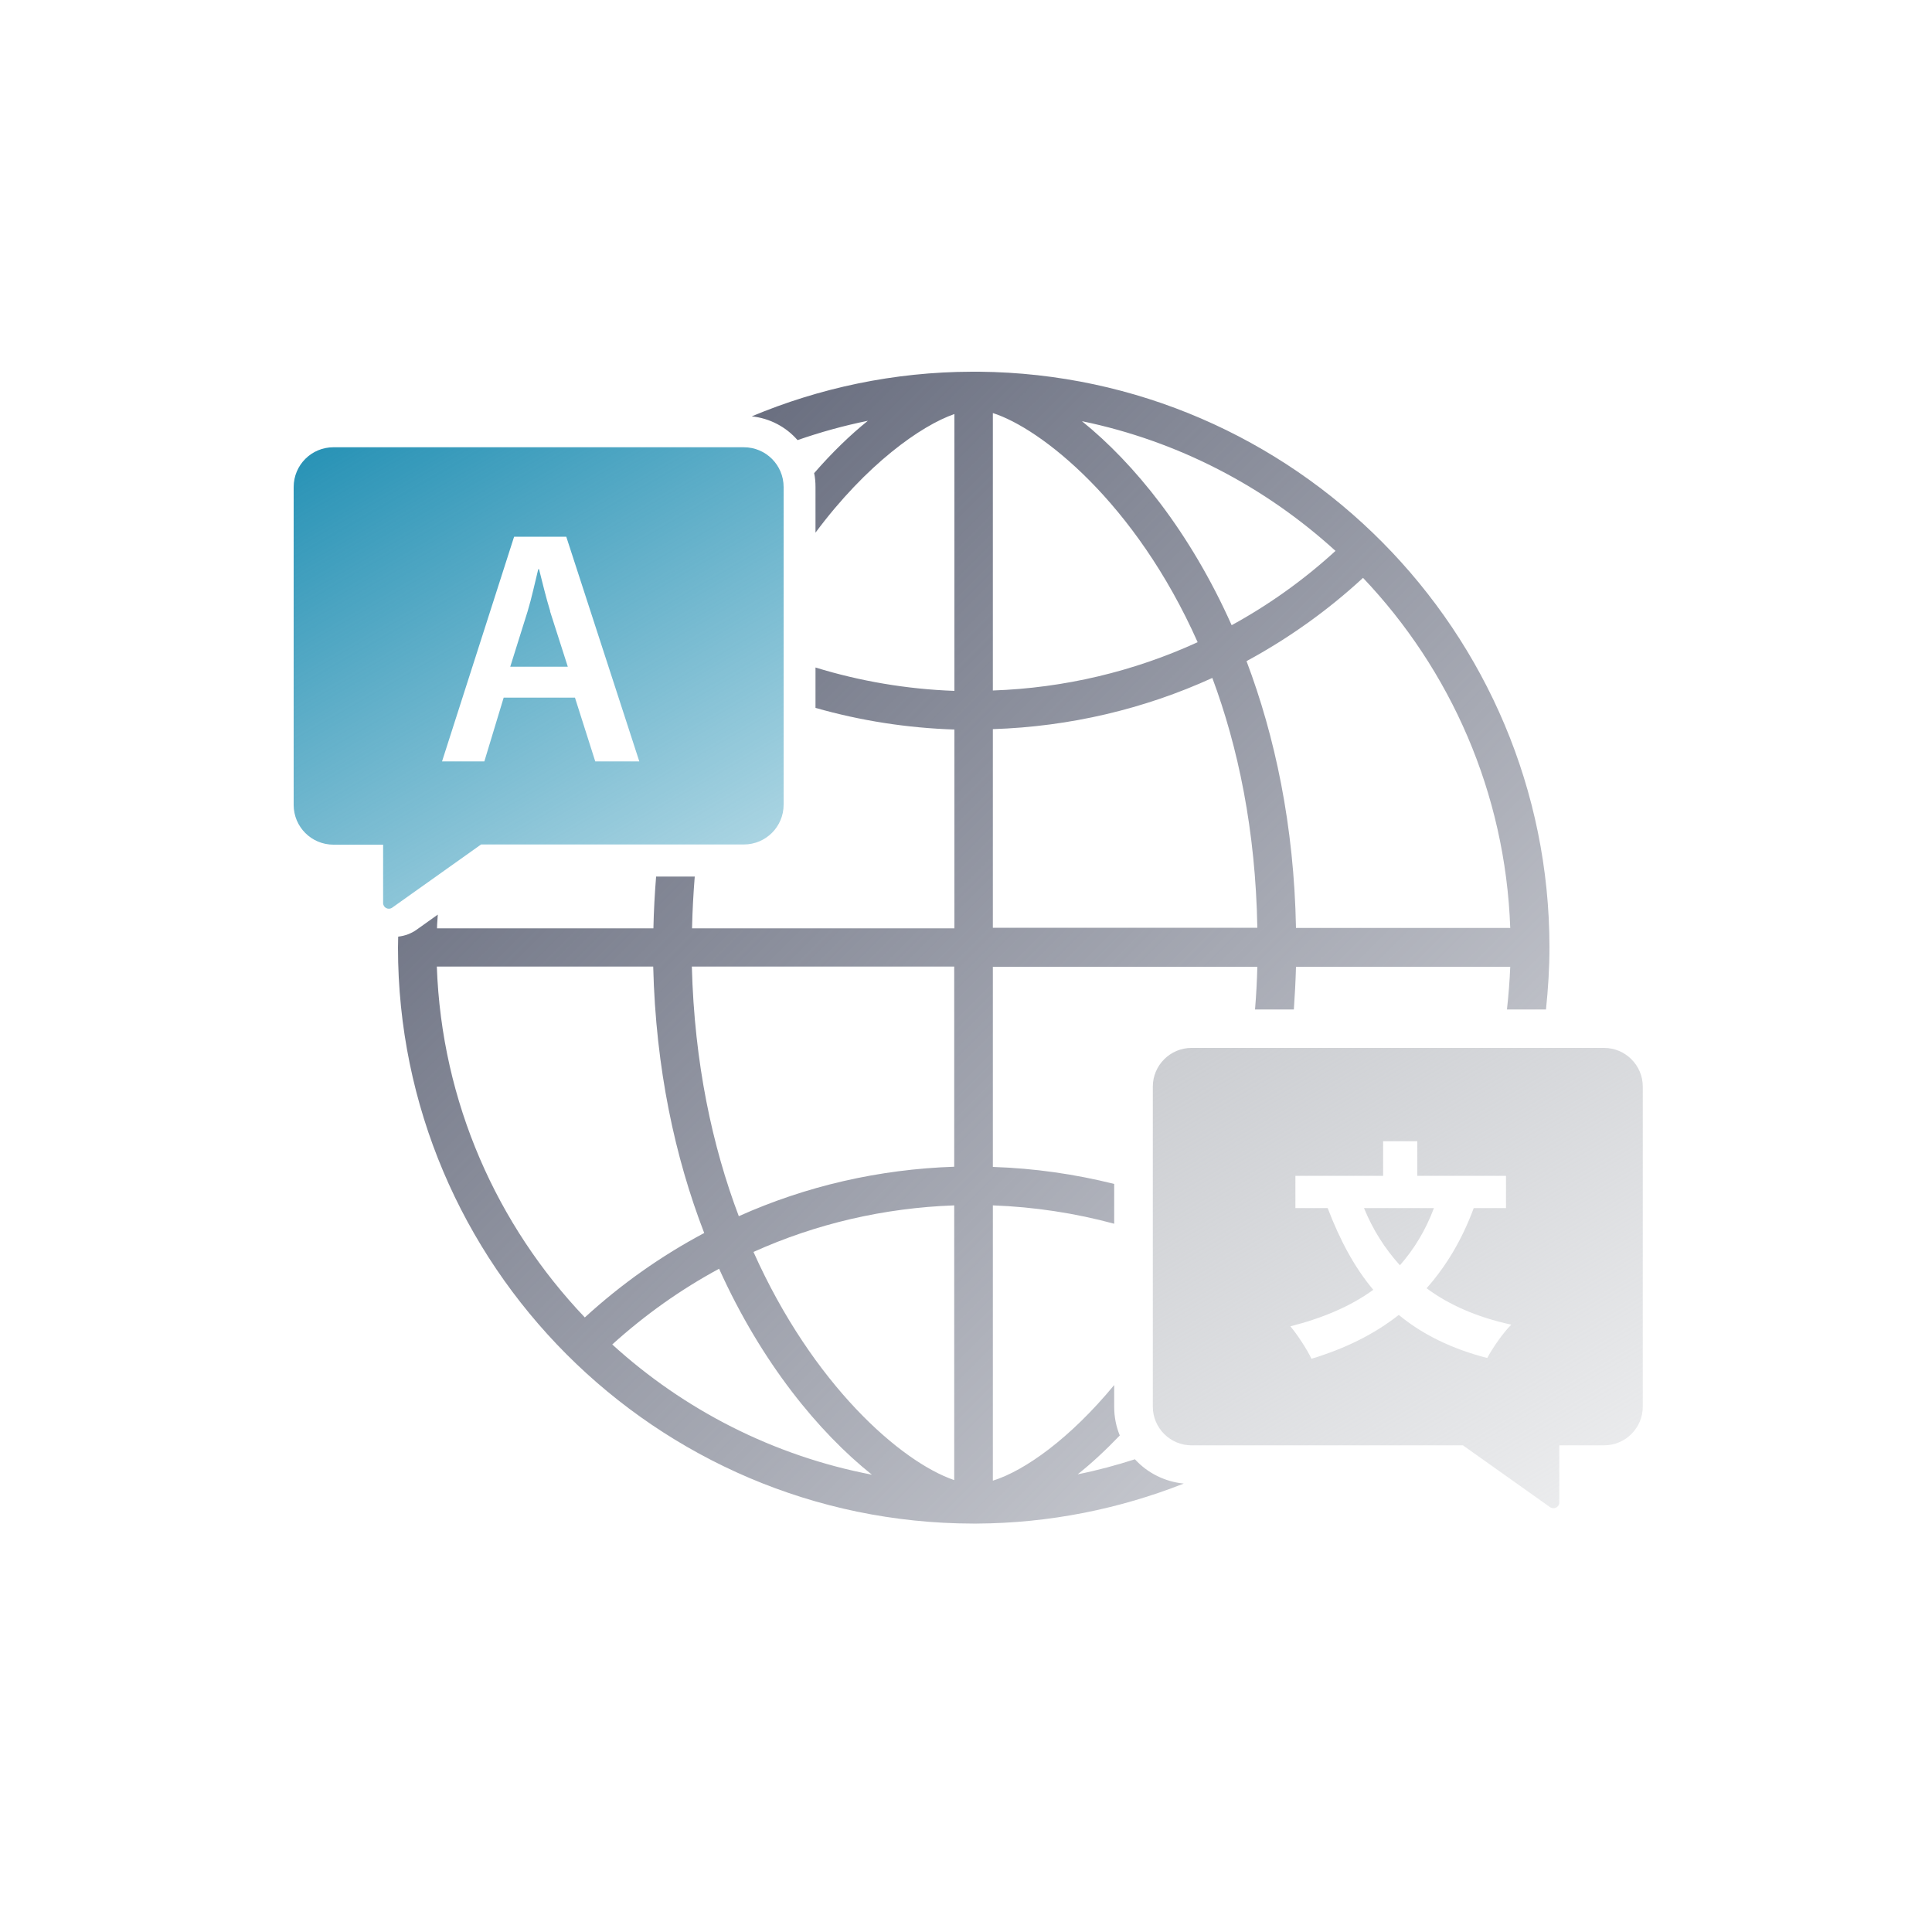 <?xml version="1.0" encoding="UTF-8"?>
<svg id="_多言語" data-name="多言語" xmlns="http://www.w3.org/2000/svg" xmlns:xlink="http://www.w3.org/1999/xlink" viewBox="0 0 100 100">
  <defs>
    <style>
      .cls-1 {
        fill: url(#_名称未設定グラデーション_148);
      }

      .cls-2 {
        fill: url(#_名称未設定グラデーション_149);
      }

      .cls-3 {
        fill: url(#_名称未設定グラデーション_151);
      }
    </style>
    <linearGradient id="_名称未設定グラデーション_148" data-name="名称未設定グラデーション 148" x1="20.63" y1="20.87" x2="35.12" y2="45.97" gradientUnits="userSpaceOnUse">
      <stop offset="0" stop-color="#2993b6"/>
      <stop offset="1" stop-color="#2993b6" stop-opacity=".4"/>
    </linearGradient>
    <linearGradient id="_名称未設定グラデーション_151" data-name="名称未設定グラデーション 151" x1="30.89" y1="29.54" x2="69.69" y2="68.34" gradientUnits="userSpaceOnUse">
      <stop offset="0" stop-color="#6a6f80"/>
      <stop offset="1" stop-color="#6a6f80" stop-opacity=".4"/>
    </linearGradient>
    <linearGradient id="_名称未設定グラデーション_149" data-name="名称未設定グラデーション 149" x1="65.09" y1="51.96" x2="80.24" y2="78.2" gradientUnits="userSpaceOnUse">
      <stop offset="0" stop-color="#ccced2"/>
      <stop offset="1" stop-color="#ccced2" stop-opacity=".4"/>
    </linearGradient>
  </defs>
  <path class="cls-1" d="M28.47,31.64l.92,2.87h-2.98l.9-2.87c.21-.69.38-1.5.55-2.18h.04c.17.67.36,1.47.58,2.18ZM40.56,25.2v16.45c0,1.14-.92,2.06-2.06,2.06h-13.6l-4.6,3.27c-.2.14-.47,0-.47-.24v-3.02h-2.57c-1.14,0-2.06-.92-2.06-2.06v-16.45c0-1.14.92-2.06,2.06-2.06h21.24c1.14,0,2.06.92,2.06,2.06ZM33.09,39.41l-3.78-11.63h-2.7l-3.73,11.63h2.19l1-3.3h3.69l1.05,3.3h2.27Z"/>
  <path class="cls-3" d="M58.75,75.53c-.97.31-1.96.58-2.97.78.72-.57,1.45-1.25,2.18-2.01-.19-.46-.29-.96-.29-1.49v-1.12c-2.28,2.76-4.62,4.43-6.28,4.95v-14.25c2.15.08,4.25.4,6.28.95v-2.06c-2.04-.51-4.14-.81-6.28-.88v-10.36h13.69c-.02.76-.06,1.49-.12,2.21h2.01c.05-.73.09-1.46.11-2.21h11.09c-.03.75-.09,1.48-.17,2.21h2.02c.11-1.06.18-2.13.18-3.21,0-16.34-13.22-29.65-29.52-29.8-.04,0-.08,0-.11,0h0c-.06,0-.11,0-.17,0-.02,0-.04,0-.06,0h0s-.03,0-.04,0c-4.03.01-7.88.84-11.39,2.31.94.1,1.78.55,2.37,1.23,1.18-.41,2.4-.75,3.64-1-.92.74-1.86,1.65-2.78,2.71.05.23.07.47.07.72v2.36c2.63-3.54,5.46-5.54,7.19-6.14v14.33c-2.47-.09-4.88-.5-7.19-1.21v2.09c2.32.66,4.72,1.04,7.19,1.12v10.29h-13.58c.02-.92.07-1.81.14-2.68h-2c-.07.87-.12,1.76-.14,2.68h-11.2c0-.24.03-.47.04-.71l-1.08.77c-.29.21-.62.33-.97.37,0,.19-.01.38-.01.57,0,16.42,13.35,29.78,29.76,29.81h0s0,0,.01,0c.01,0,.02,0,.03,0,.04,0,.07,0,.11,0,.01,0,.03,0,.04,0h0c3.78-.02,7.39-.76,10.72-2.07-.99-.1-1.87-.55-2.51-1.24ZM78.17,48.03h-11.09c-.1-5.31-1.09-9.92-2.56-13.81,2.16-1.17,4.19-2.61,6.03-4.31,4.52,4.76,7.37,11.11,7.62,18.12ZM69.13,28.51c-1.65,1.51-3.46,2.8-5.38,3.85-2.16-4.84-5.06-8.39-7.75-10.56,4.99,1.03,9.49,3.4,13.12,6.71ZM51.39,21.38c2.46.78,7.37,4.6,10.6,11.86-3.3,1.51-6.88,2.37-10.6,2.5v-14.36ZM51.39,37.74c3.98-.13,7.83-1.04,11.36-2.65,1.33,3.57,2.24,7.88,2.33,12.93h-13.69v-10.29ZM22.61,50.03h11.2c.13,5.3,1.14,9.91,2.64,13.79-2.22,1.18-4.29,2.64-6.18,4.37-4.54-4.77-7.41-11.13-7.66-18.16ZM31.69,69.59c1.7-1.54,3.55-2.85,5.53-3.92,2.21,4.9,5.18,8.48,7.91,10.66-5.11-.98-9.73-3.36-13.44-6.74ZM49.39,76.61c-2.77-.95-7.32-4.94-10.39-11.81,3.24-1.46,6.75-2.28,10.39-2.41v14.22ZM49.39,60.39c-3.9.13-7.67,1-11.15,2.56-1.37-3.62-2.3-7.93-2.43-12.92h13.58v10.36Z"/>
  <path class="cls-2" d="M74.22,62.53c-.43,1.15-1.03,2.13-1.76,2.96-.79-.87-1.41-1.86-1.86-2.96h3.62ZM85.03,56.24v16.57c0,1.1-.9,2-2,2h-2.32v2.96c0,.24-.28.38-.48.24l-4.51-3.2h-14.05c-1.1,0-2-.9-2-2v-16.57c0-1.1.9-2,2-2h21.36c1.1,0,2,.9,2,2ZM78.2,68.56c-1.73-.38-3.19-1.01-4.36-1.88h0c1.01-1.14,1.83-2.5,2.44-4.15h1.67v-1.67h-4.59v-1.79h-1.77v1.79h-4.54v1.67h1.67c.63,1.65,1.38,3.06,2.36,4.23-1.17.85-2.6,1.46-4.29,1.89.35.41.89,1.24,1.09,1.68,1.75-.53,3.25-1.27,4.52-2.27,1.21,1,2.72,1.75,4.58,2.23.26-.5.83-1.32,1.24-1.72Z"/>
</svg>